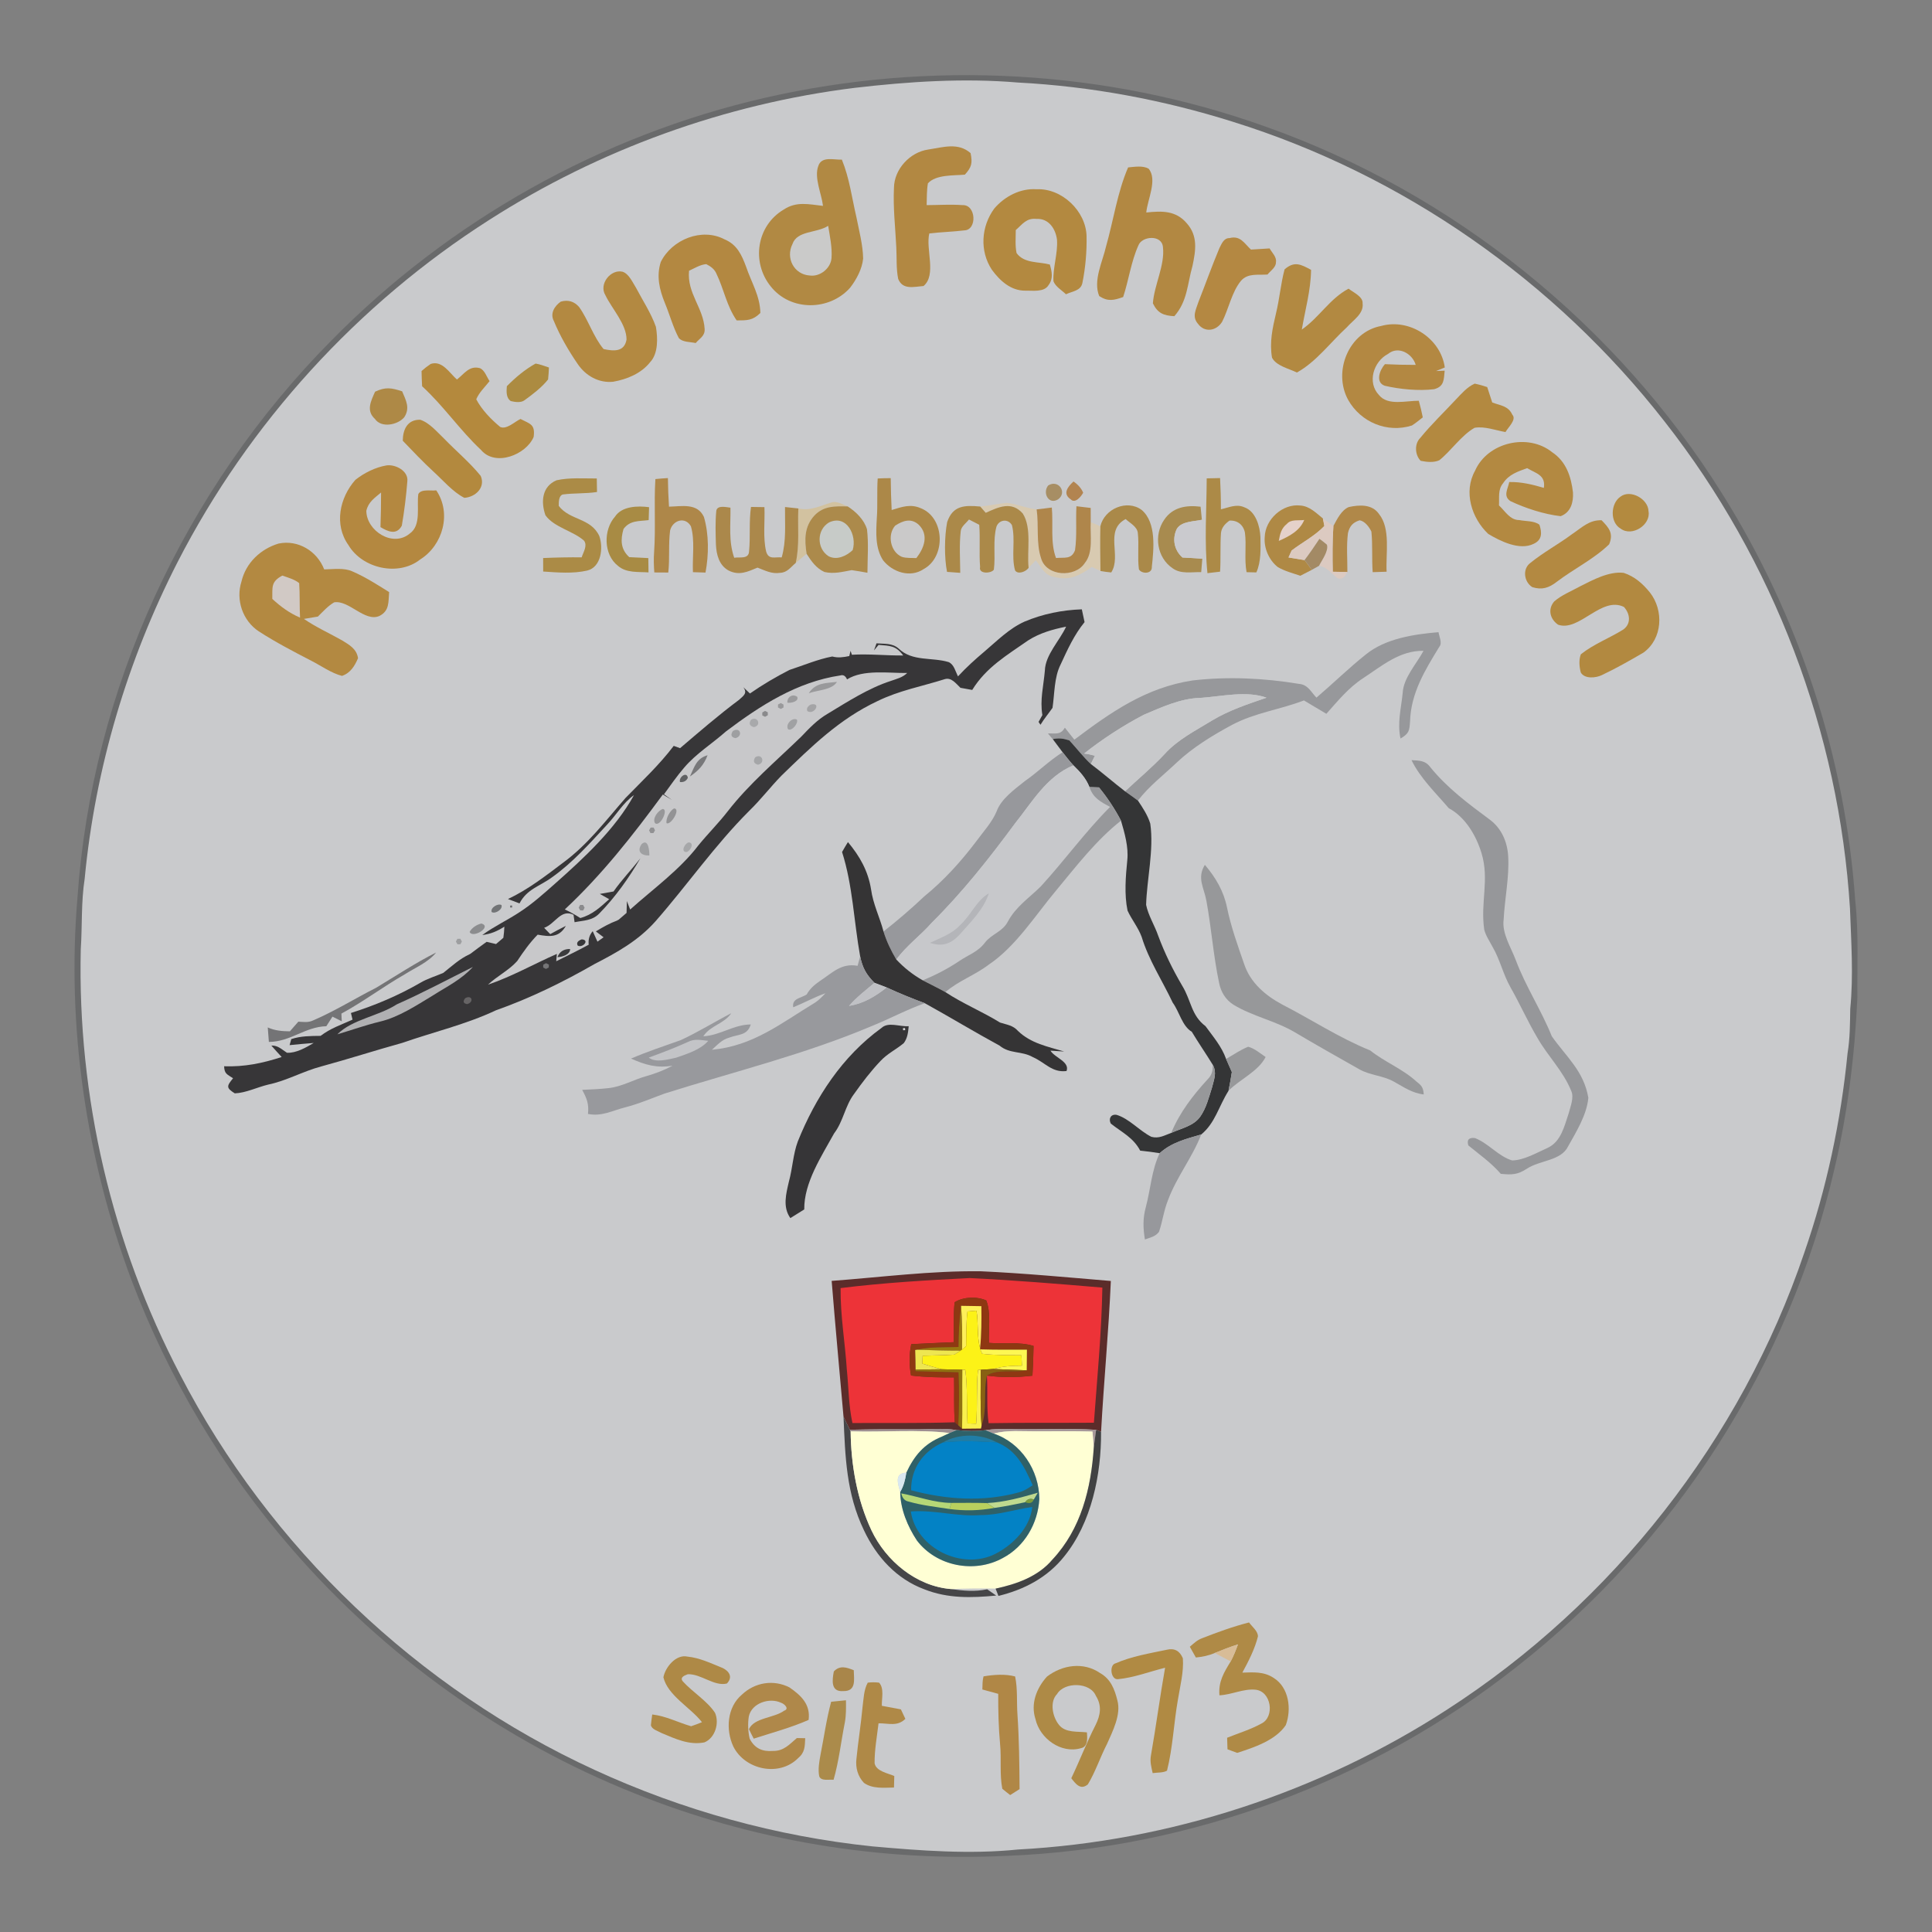 <?xml version="1.0" encoding="utf-8"?>
<!-- Generator: Adobe Illustrator 27.5.0, SVG Export Plug-In . SVG Version: 6.00 Build 0)  -->
<svg version="1.1" id="Ebene_1" xmlns="http://www.w3.org/2000/svg" xmlns:xlink="http://www.w3.org/1999/xlink" x="0px" y="0px"
	 width="1000px" height="1000px" viewBox="0 0 1000 1000" enable-background="new 0 0 1000 1000" xml:space="preserve">
<rect x="0" y="0" width="1000" height="1000" fill="#808080" stroke="none"/>
<g>
	<path fill="#696A6B" d="M654.81,65.45c97.38,34.39,181.97,102.61,236.64,190.18c39.68,63.25,63.67,136.19,68.83,210.71
		c1.83,16.48,0.94,33.36,1.1,50.02c-1.35,29.65-4.98,59.5-11.82,88.42c-23.3,101.62-82.63,193.91-164.68,258.08
		c-74.94,59.1-168.3,94.05-263.73,97.72c-65.63,3.17-131.65-7.77-192.64-32.32c-68.19-27.15-129.31-71-177.35-126.43
		c-35.76-41.18-64.04-88.71-83.28-139.73c-23.34-62.54-33.41-130.73-27.8-197.31c7.46-108.01,55.31-211.65,131.39-288.49
		C232.49,114.24,311.22,70,396.11,50.58C481.32,31.07,572.45,35.95,654.81,65.45z"/>
	<path fill="#C9CACC" d="M526.9,42.72c37.66,1.96,75.17,8.96,111.14,20.28c88.11,27.45,166.86,82.48,223.57,155.21
		c56.41,71.86,90.3,160.82,95.93,252c0.62,17.38,1.85,34.53,0.15,51.91c-0.15,7.75-0.13,15.4-1.4,23.05
		c-3.44,35.12-10.86,70.02-22.44,103.37c-32.68,96.51-99.11,181.02-184.68,236.24c-66.04,42.85-143.65,68.36-222.28,72.52
		c-24.86,2.56-50.43,0.6-75.29-1.61c-49.7-5.17-98.41-18.67-143.8-39.57c-91.4-41.95-168.26-115.2-214.52-204.5
		c-35.37-67.56-53.25-144.05-51.47-220.26c0.81-12.23,0.13-24.38,2.02-36.55c5.44-57.1,22.01-112.83,48.1-163.9
		C128.85,219,185.08,157.3,253.21,113.84c56.89-36.45,122.04-60.02,189.1-68.36C470.23,42.22,498.85,40.34,526.9,42.72z"/>
	<path fill="#B28842" d="M502.37,79.25c1.06,5.23,0.54,7.29-2.96,11.15c-5.73,0.52-14.98-0.12-19.13,4.5
		c-0.63,3.69-0.54,7.54-0.65,11.27c6.17-0.02,12.4-0.46,18.55,0c7.04-0.37,7.69,12.8,1.02,13.07c-6.04,0.73-12.15,0.88-18.19,1.58
		c-1.98,8.21,3.88,21.42-2.98,27.22c-5.02,0.37-10.77,2.15-13.13-3.67c-1.08-5.29-0.69-10.98-0.98-16.36
		c-0.5-10.32-1.71-20.4-1.21-30.8c0.12-9.67,8.31-18.49,17.78-19.82C488.13,76.25,495.87,73.58,502.37,79.25z"/>
	<path fill="#B18943" d="M435.74,82.61c3.96,9.67,5.15,19.61,7.52,29.72c1.38,7.04,3.36,14.3,3.5,21.49
		c-0.54,5.44-3.44,10.8-6.73,15.09c-10.75,12.11-30.84,12.27-41.08-0.63c-10.17-12.57-7.34-31.47,6.65-39.78
		c6.65-4.42,13.02-2.75,20.38-1.94c-0.73-6.27-4.69-14.57-2.44-20.63C425.26,80.67,431.6,82.84,435.74,82.61z"/>
	<path fill="#B28842" d="M594.5,87.29c4.75,5.63-0.58,16.01-1.19,22.7c8.07-0.85,15.3-1.1,20.97,5.59
		c5.86,6.54,4.63,14.11,2.96,22.01c-2.71,9.55-2.58,18.3-9.4,26.07c-5.56-0.31-8.59-1.5-11.11-6.65c0.65-9.36,6.31-19.82,5.21-29.07
		c-0.46-6.61-10.86-5.84-12.71-0.92c-3.79,8.42-5,17.96-7.88,26.72c-4.79,1.69-7.86,2.48-12.4-0.5c-3.29-8,1.75-17.78,3.54-25.7
		c3.85-13.52,5.84-27.99,11.42-40.89C587.27,86.36,591.42,85.59,594.5,87.29z"/>
	<path fill="#B38940" d="M536.52,97.96c13.03-0.65,25.55,11.27,25.88,24.22c0.17,7.98-0.56,16.42-2.15,24.24
		c-0.79,4.17-5.29,4.31-8.5,5.9c-2.1-2.06-5.42-3.92-6.48-6.75c-0.38-7.07,2.33-14.3,1.83-21.49c-0.71-5.63-4.27-11.11-10.61-10.77
		c-5.25-0.56-7.23,2.73-10.73,5.77c0,3.9-0.4,8.07,0.42,11.92c3.98,5.46,11.34,4.34,17.21,5.92c1.08,3.67,1.86,7.32-0.65,10.63
		c-2.25,3.85-8.27,2.79-12.03,2.9c-7.5,0.06-13.15-5.13-17.32-10.82c-6.42-9.73-5.56-22.4,1.23-31.68
		C519.94,101.7,528.13,97.36,536.52,97.96z"/>
	<path fill="#CACAC9" d="M428.66,116.89c0.88,5.38,2.15,11.3,1.73,16.76c-0.46,5.29-5.96,9.67-11.21,8.96
		c-8.17-0.5-12.63-9-9.02-16.26C412.61,119.22,422.53,120.81,428.66,116.89z"/>
	<path fill="#B38841" d="M375.1,123.93c6.34,2.63,8.82,8.04,11.07,14.11c2.85,8.42,7.17,14.94,7.4,23.95
		c-4.04,3.96-6.82,3.83-12.27,3.86c-5.19-7.48-6.59-16.11-10.46-24.15c-1.04-2.46-2.96-3.79-5.27-4.98
		c-3.11,0.23-6.09,2.13-8.92,3.42c-1.13,11.69,7.44,19.11,8.07,30.11c0.23,3.69-2.52,4.81-4.63,7.31c-2.71-0.63-6.88-0.35-8.77-2.63
		c-3.02-5.73-4.71-12.19-7.21-18.17c-2.81-6.9-4.42-13.8-2.11-21.13C347.73,123.97,363.3,117.64,375.1,123.93z"/>
	<path fill="#B48842" d="M636.37,123.24c5.67-1.48,7.59,2.67,11.13,5.94c3.21-0.17,6.44-0.38,9.65-0.6
		c1.23,2.23,3.77,4.48,3.27,7.13c0.12,2.63-2.83,4.46-4.36,6.38c-4.9,0.38-10.13-0.85-13.71,3.23c-4.77,5.71-6.44,14.75-9.77,21.21
		c-2.85,4.73-9,5.86-12.52,1.06c-3.21-3.73-1.04-7.21,0.21-11.19c3.67-9.31,7.02-18.76,10.9-27.99
		C632.32,126.2,633.41,123.18,636.37,123.24z"/>
	<path fill="#B28941" d="M678.61,139.67c-0.15,10.65-3.02,20.49-4.79,30.91c9.15-6.38,14.28-15.82,24.19-21.17
		c2.29,1.85,7.57,4.11,7.27,7.61c0.71,5.4-4.98,8.73-8.15,12.38c-8.42,7.71-15.84,17.88-25.86,23.42c-4-2-10.77-3.44-12.88-7.71
		c-1.36-7.94,0.25-15.21,2.06-22.9c1.86-7.56,2.44-15.26,4.44-22.78C670,134.96,673.4,136.87,678.61,139.67z"/>
	<path fill="#B38941" d="M322.25,140.65c3.29,1.08,5.17,5.5,6.92,8.25c3.5,6.65,7.81,13.15,10.32,20.24
		c0.98,5.67,1.29,13.84-3,18.34c-4.59,5.84-12,8.86-19.13,10.11c-7.38,0.77-14.15-3.04-18.26-9.06c-4.79-6.96-9.23-14.59-12.44-22.4
		c-2.06-3.88,0.37-7.75,3.58-10c3.75-1.1,6.98-0.15,9.52,2.79c4.77,6.67,7.36,15.44,12.65,21.74c5.19,1.15,10.75,1.61,11.88-4.9
		c0.04-7.92-7.56-15.94-10.92-22.92C309.77,147.04,316.14,139.16,322.25,140.65z"/>
	<path fill="#B38842" d="M747.82,190.2c-1.5,0.62-3.02,1.23-4.52,1.85l4.46-0.19c-0.46,4.69-0.19,8.17-5.46,9.59
		c-7.98,0.98-17.74,0.04-25.59-1.79c-5.02-1.85-2.52-8.23,0.12-11.17c5.33,0.27,10.61,0.38,15.94,0.38
		c-1.69-5.86-9.02-10.04-14.3-5.69c-7.54,3.9-10.98,14.82-4.67,21.34c4.59,5.67,14.11,2.83,20.57,2.92
		c0.81,2.85,1.48,5.69,2.06,8.59c-1.83,1.44-3.67,2.96-5.63,4.21c-12.77,4.06-26.51-1.69-33.01-13.28
		c-8-14.59,0.29-35.12,17.09-38.24C729.54,164.63,745.74,175.13,747.82,190.2z"/>
	<path fill="#AC8B41" d="M277.23,188.18c2.33,0.38,4.65,1.29,6.9,2.04c-0.08,2.08-0.23,4.13-0.44,6.19
		c-3.33,4.17-7.86,7.61-12.17,10.73c-1.86,1.46-4.98,0.96-7.13,0.46c-2.5-1.67-2.27-5.06-2.04-7.71
		C266.67,195.49,271.8,191.16,277.23,188.18z"/>
	<path fill="#B4893D" d="M222.93,188.37c5.96-1.98,9.71,4.67,13.57,8.07c3.86-2.98,6.38-7.38,11.9-5.88c2.5,1.04,3.54,4.59,5,6.71
		c-2.33,2.96-5.42,5.88-6.9,9.4c2.88,5.48,7.67,10.38,12.4,14.32c3.29,1.52,7.67-2.86,10.52-4.13c4.94,2.61,7.69,2.65,6.79,9.31
		c-3.88,9.19-19.8,15.57-27.22,6.73c-10.96-10.25-19.38-22.8-30.51-32.97c-0.13-2.63-0.25-5.25-0.29-7.88
		C219.7,190.7,221.28,189.47,222.93,188.37z"/>
	<path fill="#B38940" d="M763.32,198.56c2.17,0.46,4.34,1.06,6.46,1.79c0.85,2.65,1.71,5.33,2.6,7.98c4.27,1.6,8.31,1.71,10.42,6.36
		c2.35,2.48-2.36,6.69-3.56,8.94c-5.09-0.88-10.9-3.13-16.03-2.19c-6.9,3.96-12.15,11.94-18.21,16.78
		c-2.86,1.33-6.65,0.92-9.67,0.29c-3-3.02-3.31-8.81-0.19-11.86c5.69-6.98,12.38-13.36,18.51-19.96
		C756.59,203.64,759.36,200.33,763.32,198.56z"/>
	<path fill="#AE8946" d="M208.15,202.54c1.94,4.65,4.25,8.61,1.08,13.44c-3.31,3.96-11.84,5.73-15.17,0.85
		c-4.71-4.29-2.04-9.29,0.08-14.09C199.65,200.16,202.57,200.75,208.15,202.54z"/>
	<path fill="#B3893E" d="M217.47,217.25c4.83,1.54,8.79,6.38,12.4,9.79c6.23,6.44,13.3,12.32,18.94,19.28
		c2.6,6-2.71,10.98-8.48,11.36c-6.02-3.1-11-9.06-16-13.61c-5.52-5.08-10.67-10.54-15.86-15.94
		C208.52,222.27,210.9,217.15,217.47,217.25z"/>
	<path fill="#B38941" d="M803.42,234.09c7.19,4.77,9.79,12.57,10.75,20.78c0.29,5.13-1.13,10.36-6.38,12.3
		c-8.54-0.96-18.23-4.11-25.99-7.79c-3.96-2.65-1.31-6.27-0.62-9.88c6.25-0.13,11.96,1.27,17.92,3.02c1-6.69-4.02-7.44-8.67-10.21
		c-4.92,1.81-9.4,3.21-12.44,7.81c-2.79,3.36-1.86,7.34-2.13,11.48c3.23,2.96,5.67,7.61,10.54,7.59c3.23,0.67,7.71,0.29,10.4,2.4
		c1.38,4.11,1.46,7.9-3,9.9c-7.23,3.58-17.17-1.35-23.51-5.15c-8.57-8.11-12.92-21.74-6.81-32.68
		C769.93,228.92,790.94,224,803.42,234.09z"/>
	<path fill="#B48840" d="M200.02,240.9c4.59-0.69,11.42,2.81,10.82,8.17c-0.58,7.52-1.58,15.57-2.86,23.01
		c-2.73,5.09-7.15,3.08-11.05,0.75c0.19-5.98,0.33-11.94,0.31-17.92c-3.33,2.85-6.61,4.9-7.63,9.5
		c0.08,10.38,13.69,19.07,22.42,11.8c6.21-4.29,3.54-14.13,4.5-20.53c1.63-2.77,6.5-1.46,9.27-1.88
		c8.06,11.84,3.46,28.41-8.31,35.78c-11.21,8.9-29.93,4.75-37.14-7.44c-7.54-10.59-4.58-24.51,3.58-33.76
		C188.48,244.78,194.25,241.89,200.02,240.9z"/>
	<path fill="#AB8B46" d="M308.89,247.66c0.04,2.33,0.08,4.67,0.12,7c-5.9,0.92-11.9,0.5-17.78,1.29c-2.11,0.77-2.02,4.08-2.02,5.92
		c5.84,7.61,16.61,6.09,20.99,15.59c2.1,5.88,1.13,16.05-6.27,17.86c-7.29,1.69-15.38,1-22.78,0.5c0-2.33,0-4.65-0.02-6.98
		c6.65-0.29,13.3-0.42,19.94-0.37c0.83-2.67,3.11-5.98,1.25-8.59c-5.48-5-15.59-6.92-20.01-13.19c-2.4-6.88-1.86-14.86,5.73-18.09
		C294.72,247.1,302.05,247.7,308.89,247.66z"/>
	<path fill="#AE8749" d="M339.23,247.97c2.15-0.23,4.33-0.4,6.48-0.52c0.06,4.94,0.23,9.86,0.56,14.8
		c6.58-0.13,14.61-2.06,18.07,5.29c2.65,9,2.56,19.63,0.83,28.82c-2.17-0.08-4.33-0.13-6.5-0.21c-0.37-7.69,1.12-16.38-1.06-23.76
		c-2.96-5.19-9.38-3.15-10.75,2.11c-0.96,7.21-0.13,14.57-0.96,21.84c-2.4-0.02-4.83-0.04-7.23-0.04c-0.27-3.56-0.38-7.11-0.1-10.67
		C339.44,273.12,338.44,260.49,339.23,247.97z"/>
	<path fill="#AC8848" d="M454.29,247.66c2.25-0.12,4.5-0.17,6.75-0.17c0.04,5.5,0.21,11,0.48,16.5c5.27-1.6,9.73-3.33,15.17-0.9
		c12.44,5,12.96,25.28,1.35,31.49c-6.9,4.65-16.05,1.58-20.92-4.52c-4.19-6.38-3.69-14.44-3.29-21.72
		C454.35,261.45,453.83,254.54,454.29,247.66z"/>
	<path fill="#AC8A47" d="M624.59,247.6c2.31-0.04,4.61-0.1,6.92-0.15c0.29,5.4,0.44,10.77,0.42,16.17
		c4.17-0.94,8.02-2.92,12.15-1.04c5.84,2.02,8.07,9.82,8.31,15.34c0.1,5.92,0.4,12.88-2.11,18.36l-5.06-0.12
		c-1.27-6.81,0.04-13.71-0.85-20.47c-0.81-4.02-3.85-6.46-7.98-6.23c-2.25,1.6-4.13,3.58-4.42,6.46
		c-0.46,6.63-0.06,13.32-0.46,19.98c-2.17,0.27-4.36,0.52-6.54,0.77C623.32,280.52,624.53,263.85,624.59,247.6z"/>
	<path fill="#A78E64" d="M542.53,251.28c5.36-3.35,10.04,3.67,5.15,7.17C542.84,261.5,539.44,255.16,542.53,251.28z"/>
	<path fill="#B28450" d="M555.65,249.22c2.38,1.63,4.06,3.56,5,5.79c-0.98,1.94-4.19,5.86-6.42,3.46
		C549.8,255.54,552.7,251.89,555.65,249.22z"/>
	<path fill="#B38A3F" d="M838.74,257.08c5.13-3.96,14.4,1.15,14.53,7.54c1.31,7.07-8.57,13.4-14.42,9
		C833.2,270.41,833.59,260.56,838.74,257.08z"/>
	<path fill="#D2C2A0" d="M438.76,262.12c-6.52-0.13-12.34-0.38-17.21,4.67c-5.31,5.77-5.21,12.55-4.06,19.88
		c-1.88,1.54-3.79,3.1-5.61,4.71c2.08-9.27,0.92-18.21,1.35-28.2c6.33,1.4,11.11-1.33,17-3.04
		C432.91,259.02,436.24,261.16,438.76,262.12z"/>
	<path fill="#D8CAB1" d="M521.18,260.27c5.23,0.6,10.13,2.83,15.4,3.38c1.19,8.25-0.37,17.46,2.31,25.34
		c2.77,9.48,17.67,10.05,22.61,2.44c4.56-5.5,2.69-14.4,3.08-21.15c1.67,0.69,3.33,1.4,5,2.1c-0.19,7.71-0.04,15.44,0.04,23.15
		c-1.5-0.67-3-1.37-4.48-2.08c-6.08,4.27-11.15,7.13-18.92,5.29c-5.42-0.6-7.02-4.94-10.11-8.73c-1.23,1.31-2.46,2.61-3.69,3.9
		c-0.96-8.69,1.79-20.57-3.02-28.13c-5.79-6.59-12.53-3.35-19.17-0.37c-0.94-1.08-1.9-2.17-2.85-3.25
		C512,261.79,516.54,260.7,521.18,260.27z"/>
	<path fill="#AA8949" d="M590.96,263.97c7.69,6.58,6.21,20.36,5.23,29.36c0.29,4-5.46,3.77-6.69,1.33
		c-0.81-6.17,0.13-12.55-0.56-18.76c-0.27-3.27-4.11-5.19-6.31-7.23c-11.19,5.92-1.92,19.03-7.46,27.63
		c-1.86-0.17-3.73-0.42-5.58-0.75c-0.08-7.71-0.23-15.44-0.04-23.15C571.66,263.25,583.43,258.33,590.96,263.97z"/>
	<path fill="#A88B44" d="M335.96,262.52c-0.08,2.23-0.13,4.46-0.21,6.69c-5.02,0.63-9.69,0.04-13.02,4.59
		c-1.61,5.63-1.54,10.46,2.98,14.59c3.29,0.13,6.58,0.31,9.86,0.48c0.04,2.46,0.08,4.94,0.1,7.4c-5.34-0.37-11.48,0.4-15.82-3.4
		c-7.52-5.84-7.61-18.61-1.52-25.47C321.89,261.93,330.17,261.75,335.96,262.52z"/>
	<path fill="#AB884B" d="M378.08,262.77c0.15,8.94-1.06,17.25,1.94,25.92c2.79-0.5,7.48,0.9,7.69-3.27c0.75-7.65-0.1-15.36,1-23.03
		c2.31,0.04,4.63,0.06,6.96,0.1c0.31,7.5-0.83,15.65,0.88,22.95c1.29,4.48,4.54,2.71,8.06,3.08c2.46-8.71,1.6-17.21,1.71-26.09
		c2.31,0.25,4.59,0.5,6.9,0.75c-0.42,10,0.73,18.94-1.35,28.2c-2.63,2.19-4.36,4.96-8.02,5.11c-4.44,0.71-7.77-1.19-11.77-2.69
		c-5.11,2.15-9.52,4.29-15,1.48c-4.9-2.71-6.27-8.21-6.52-13.44c-0.17-5.77-0.37-11.63,0.19-17.4
		C371.2,261.29,375.93,262.54,378.08,262.77z"/>
	<path fill="#AC8A4B" d="M438.76,262.12c4.23,2.69,8.61,6.96,10,11.88c0.88,7.4,0.25,15.01,0.23,22.46
		c-2.71-0.5-5.42-0.96-8.15-1.36c-4.86,0.88-9.17,2.08-14.11,0.96c-4.33-2-6.73-5.52-9.23-9.38c-1.15-7.32-1.25-14.11,4.06-19.88
		C426.41,261.74,432.24,261.99,438.76,262.12z"/>
	<path fill="#AB8949" d="M507.37,262.18c0.94,1.08,1.9,2.17,2.85,3.25c6.63-2.98,13.38-6.23,19.17,0.37
		c4.81,7.56,2.06,19.44,3.02,28.13c-1.31,1.9-5.5,3.65-7.02,1.31c-2.08-7.42,0.35-15.94-1.63-23.47c-2.11-3.52-6.69-2.71-7.98,0.77
		c-1.96,7.02-0.42,15.07-1.36,22.3c-1.25,2.04-8.04,2.42-7.13-1.36c-0.56-7.27,0.13-14.57-0.44-21.86c-1.77-0.9-3.54-1.81-5.31-2.73
		c-1.36,1.77-4.11,3.69-4.27,6.04c-0.81,7.09-0.31,14.42-0.25,21.57c-2.29-0.15-4.56-0.33-6.84-0.5
		c-1.46-7.34-1.35-18.32,0.06-25.74C493.18,261.56,499.3,261.45,507.37,262.18z"/>
	<path fill="#AF864B" d="M544.42,262.7c0.79,8.57-0.85,18.15,2.17,26.13c4.29-0.46,7.96,0.94,9.84-4.04
		c1.08-7.46,0.31-15.23,0.73-22.76c2.46,0.29,4.92,0.58,7.38,0.88c0,2.46,0.02,4.92,0.02,7.38c-0.38,6.75,1.48,15.65-3.08,21.15
		c-4.94,7.61-19.84,7.04-22.61-2.44c-2.67-7.88-1.12-17.09-2.31-25.34C539.19,263.39,541.8,263.02,544.42,262.7z"/>
	<path fill="#A88B4F" d="M621.42,262.27c0.21,2.25,0.44,4.5,0.67,6.77c-4.02,0.92-10.65,0.71-13,4.77
		c-2.46,5.13-1.35,10.96,2.96,14.76c3.42,0.15,6.84,0.38,10.27,0.6c-0.19,2.33-0.38,4.65-0.58,6.96c-5-0.12-10.55,1.15-14.86-2.04
		c-8.04-5.46-9.79-17.05-4.34-24.99C606.9,262.5,613.99,261.35,621.42,262.27z"/>
	<path fill="#AF8945" d="M673.07,261.66c4.75,0.31,8.19,3.88,11.67,6.71l0.75,3.9c-5,5.21-11.29,8.38-16.94,12.69
		c-0.56,1.19-1.1,2.38-1.61,3.6c2.77,0.42,5.54,0.88,8.29,1.35c1.33,1.63,2.54,3.33,3.73,5.06c-1.96,1.04-3.94,2.04-5.9,3.04
		c-3.9-1.31-8.13-2.4-11.69-4.5c-4.56-3.58-7.25-9.79-6.75-15.57C654.89,268.77,663.92,260.58,673.07,261.66z"/>
	<path fill="#B08849" d="M698.12,262.45c5.48-1.19,12.11-1.6,15.67,3.63c6.11,7.54,3.4,20.67,3.92,29.84
		c-2.4,0.08-4.81,0.15-7.21,0.23c-0.52-6.98,0.04-14.07-0.67-21.01c-1.15-2.38-3.33-5.36-6.08-5.84c-3.56,1.13-5.23,3.08-6.06,6.67
		c-0.83,6.59-0.25,13.46-0.29,20.11c-2.52-0.06-5.04-0.1-7.57-0.13c-0.17-7.92-0.19-15.8,0.33-23.7
		C692.05,268.77,694.3,264.04,698.12,262.45z"/>
	<path fill="#E5D1CA" d="M675.07,269.14c-2.38,5.71-7.81,8.46-13.17,10.84c0.65-3.61,1.23-6.5,4.27-8.9
		C668.31,268.66,672.11,269.54,675.07,269.14z"/>
	<path fill="#DCCAC1" d="M684.74,268.37c1.77,1.35,3.6,2.6,5.42,3.86c-0.52,7.9-0.5,15.78-0.33,23.7c2.54,0.04,5.06,0.08,7.57,0.13
		c-1.25,2-2.06,4.04-4.94,3.29c-3.36-2.5-5.33-5.75-9.75-6.5c1.48-3.04,5.04-7.56,4.09-10.92c-1.25-1.06-2.54-2.08-3.88-3.04
		c-2.48,3.73-4.98,7.44-7.71,11c-2.75-0.46-5.52-0.92-8.29-1.35c0.52-1.21,1.06-2.4,1.61-3.6c5.65-4.31,11.94-7.48,16.94-12.69
		L684.74,268.37z"/>
	<path fill="#C7CBC8" d="M429.07,270.43c9.17-4.38,14.63,6.75,12.27,14.32c-3.23,3.02-8.19,5.4-12.48,3.15
		C422.63,283.88,422.65,274.27,429.07,270.43z"/>
	<path fill="#CAC9C9" d="M475.59,271.66c5.29,5.27,2.73,12.05-1.29,17.21c-2.46-0.15-5.21,0.13-7.57-0.67
		c-5.86-2.56-7.59-11.4-3.38-16.13C467.36,269.46,471.63,267.98,475.59,271.66z"/>
	<path fill="#CACACE" d="M622.09,269.04c0.75,6.77,0.85,13.34,0.23,20.13c-3.42-0.21-6.84-0.44-10.27-0.6
		c-4.31-3.81-5.42-9.63-2.96-14.76C611.44,269.75,618.07,269.96,622.09,269.04z"/>
	<path fill="#B38941" d="M828.99,269.29c3.75,3.86,6.31,6.75,3.9,12.44c-7.9,7.67-18.38,12.75-27.15,19.44
		c-4,3.11-7.61,4.31-12.63,2.73c-4.23-2.63-5.29-9.38-0.98-12.55c6.77-5.5,14.59-9.69,21.59-14.9
		C818.69,273.14,822.59,269.02,828.99,269.29z"/>
	<path fill="#A38A65" d="M682.94,278.9c1.35,0.96,2.63,1.98,3.88,3.04c0.94,3.36-2.61,7.88-4.09,10.92c-1.25,0.71-2.5,1.4-3.77,2.1
		c-1.19-1.73-2.4-3.42-3.73-5.06C677.96,286.34,680.46,282.63,682.94,278.9z"/>
	<path fill="#B38941" d="M144.21,281.34c10.09-2.08,19.92,3.88,23.59,13.38c4.67-0.06,10.3-0.96,14.61,1.04
		c6.63,2.86,12.9,6.88,19.01,10.71c-0.44,5.11,0.25,9.69-5.06,12.36c-7.56,3.29-15.65-8.29-23.38-7.07
		c-3.17,1.81-5.84,4.83-8.44,7.38c-2.42,0.4-4.84,0.81-7.25,1.21c6.33,4.31,13.23,7.42,19.88,11.17c3.75,2.31,7.46,4.4,8.15,9.17
		c-1.75,4.04-3.9,7.65-8.31,9.15c-5.52-1.42-10.71-5.19-15.8-7.79c-9.25-4.79-18.57-9.63-27.3-15.28
		c-8.32-5.52-11.98-16.28-8.92-25.78C127.25,291.34,134.88,284.13,144.21,281.34z"/>
	<path fill="#B28940" d="M840.39,296.51c5.63,1.81,9.94,5.63,13.59,10.15c7.29,9.27,6.61,23.99-3.35,31.14
		c-6.98,4.08-14.19,8.17-21.51,11.63c-3.08,1.5-8.88,2.11-10.9-1.33c-0.79-2.96-1.1-6.54,0.02-9.44c6.67-5.31,14.96-8.42,21.94-12.8
		c4.23-3,3.56-8.23,0.35-11.71c-11.65-5.75-23.13,13.03-34.07,9.19c-4.19-2.88-5.46-8-2.02-12.02c3.81-3.35,8.94-5.34,13.36-7.81
		C824.41,300.19,832.8,295.61,840.39,296.51z"/>
	<path fill="#D1C9C5" d="M146.13,297.92c2.88,1.02,6.33,1.94,8.73,3.9c0.4,5.94,0.13,11.92,0.44,17.88
		c-5.54-2.42-9.94-5.63-14.36-9.71C141.07,303.9,140.11,301.15,146.13,297.92z"/>
	<path fill="#373638" d="M559.95,315.39c0.48,2.21,0.94,4.4,1.42,6.61c-5.44,6.65-8.84,14.27-12.42,21.99
		c-3.35,6.58-3.08,15.11-4.17,22.4c-2.06,2.94-4.36,5.67-6.23,8.75c-0.33-0.5-0.67-1-1-1.48c0.67-1.17,1.33-2.35,1.98-3.52
		c-1.33-8,0.62-15.11,1.29-23.03c0.25-8.19,7.59-15.38,11-22.76c-6.96,1.4-13.59,3.27-19.63,7.11c-11,7.69-21.71,13.88-28.97,25.65
		c-2.04-0.35-4.08-0.71-6.09-1.1c-2.23-2.06-4.63-5.56-8.13-4.48c-11.92,3.77-23.53,5.84-34.86,11.38
		c-19.8,9.31-34.24,23.63-49.7,38.6c-5.73,5.88-10.67,12.4-16.57,18.11c-17.86,17.82-32.05,38.39-48.58,57.23
		c-8.92,10.04-19.84,16.09-31.59,22.15c-16.36,9.38-33.24,17.65-51.04,23.95c-15.53,7.32-32.2,11.17-48.49,16.86
		c-14,3.88-27.78,8.34-41.81,12.15c-9.48,2.5-17.94,7.42-27.53,9.42c-5.71,1.37-11.54,4.31-17.3,4.54c-4.54-2.83-4.25-3.75-0.9-7.81
		c-3.08-2.08-4.48-2.23-4.63-6.21c10.63,0.35,19.76-1.54,29.8-4.79c-1.81-1.96-3.61-3.92-5.36-5.94c3.52-0.1,5.33,2,8.07,3.73
		c4.71,0.29,9.9-2.71,13.86-5.06c-4.15,0.27-8.31,0.73-12.48,1.12l0.88-3.13c5.04-1.65,9.94-1.6,15.17-1.67
		c5.04-3.88,10.82-5.81,16.53-8.4c-0.29-1.15-0.56-2.29-0.83-3.44c12.46-3.94,24.49-9.02,35.82-15.57c3.81-2.29,8-3.42,12.02-5.21
		c4.42-3.5,8.34-7.21,13.55-9.61c0.17-0.08,0.35-0.17,0.5-0.29c2.75-2.08,5.54-4.15,8.34-6.15c1.63,0.38,3.25,0.77,4.88,1.15
		c1.27-1.1,2.52-2.17,3.79-3.25c0.27-1.92,0.44-3.83,0.52-5.75c-3.73,2.36-6.94,3.77-11.44,4.33c6.19-4.54,13.11-7.71,19.48-11.96
		c6.46-4.19,12.38-9.5,18.13-14.59c15-13.3,31.18-28.2,40.93-45.89c-5.75,4.08-8.94,10.05-13.94,15.32
		c-8.82,9.54-17.78,19.63-28.4,27.17c-6.31,4.69-13.07,6.09-16.92,13.57c-1.98-0.75-3.98-1.5-5.98-2.25
		c10.3-4.84,19.61-12.05,28.65-18.9c12.69-9.32,21.9-21.65,32.18-33.39c8.61-8.84,17.46-17.09,24.97-26.99
		c1.1,0.4,2.19,0.81,3.29,1.19c10-8.54,19.99-17.17,30.53-25.03c2.21-2.06,4.56-3.38,2.17-6.56c1.13,1.12,2.31,2.21,3.46,3.29
		c6.48-4.52,13.48-8.63,20.49-12.21c7.32-2.38,14.53-5.48,22.11-6.94c3.1,0.81,5.71,0.4,8.82-0.23c0.21-0.9,0.44-1.81,0.65-2.71
		l0.69,2.04c8.86-0.54,17.67,0.46,26.57,0.37c-3.77-5.13-6.79-5-12.75-5.48c-0.79,0.96-1.58,1.9-2.38,2.86
		c0.44-1.23,0.87-2.46,1.31-3.67c4.19,0.38,8.06-0.25,11.46,2.71c7.04,6.84,17.23,4.38,25.86,7c2.79,1.19,3.54,4.88,4.86,7.4
		c4.23-4.59,8.82-8.75,13.59-12.77c6.63-5.61,12.84-12,20.88-15.59C539.75,317.76,549.76,315.74,559.95,315.39z"/>
	<path fill="#97989B" d="M744.57,327.2c0.31,2.19,2.08,5.61,0.46,7.52c-7.46,12.15-14.78,24.05-15.19,38.74
		c-0.35,4.9-0.52,6.17-4.94,8.81c-1.73-8.19,0.29-15.3,1.12-23.53c0.42-7.96,7.06-14.92,10.79-21.88
		c-12.27-0.21-21.42,7.71-31.14,14.09c-7.67,4.98-13.15,11.79-19.15,18.51c-3.88-2.29-7.75-4.61-11.61-6.92
		c-12.65,4.86-25.15,6.29-37.26,12.67c-10.07,5.46-20.24,11.61-28.61,19.51c-6.86,6.52-14.23,12.09-20.05,19.65
		c-2.17-1.65-4.46-3.19-6.67-4.79c6.84-6.42,14.02-12.36,20.44-19.23c6.77-7.54,16-12.15,24.78-17.53
		c8.81-5.27,18.36-8.38,28.01-11.69c-10.32-3.79-23.67-0.58-34.43,0.12c-9.94,0.21-20.03,4.88-29.11,8.73
		c-10.69,5.59-21.42,12.57-30.88,20.05c1.92,0.23,3.79,0.62,5.59,1.13c-0.71,1.42-1.42,2.86-2.11,4.29
		c-4-3.73-7.38-8.21-11.11-12.23c-3.06-1-5.42-1.33-8.61-0.65c-0.83-0.98-1.65-1.96-2.5-2.92c3.81-0.21,6.46,1,8.77-3
		c1.63,2.08,3.27,4.15,4.92,6.21c18.99-14.3,37.05-26.97,61.17-30.66c18.24-2.11,36.99-1.23,55.08,1.77
		c4.65,0.38,6.15,4.08,9.06,7.13c8.57-7.31,16.67-15.26,25.47-22.28C717.16,330.43,731.77,328.33,744.57,327.2z"/>
	<path fill="#C8C8CA" d="M469.56,348.33c-2.38,2.36-5.38,3.02-8.44,4.11c-11.57,3.73-22.49,10.82-32.88,17.09
		c-5.25,3.08-9.29,7.32-13.44,11.69c-13,12.61-26.97,24.36-38.14,38.72c-4.75,6.13-10.25,11.59-15.15,17.59
		c-9.63,12.65-23.53,22.65-35.34,33.24c-0.56-1.46-1.13-2.92-1.69-4.38c-0.08,2.04-0.13,4.08-0.17,6.13
		c-1.36,1.17-2.73,2.35-4.09,3.52l-0.73,0.4c-3.92,1.44-7.5,3.46-11.07,5.65c1.33,1.02,2.67,2.02,4,3.04
		c-1.06,0.75-2.11,1.52-3.17,2.27c-0.81-1.81-1.61-3.61-2.46-5.42c-1.67,1.92-2.38,4.25-2.08,7c-5.54,3-11.17,5.75-16.8,8.56
		c0.12-1.27,0.21-2.54,0.33-3.81c-11.84,5.21-23.44,11.79-35.66,15.92c4.69-4.4,10.8-7.4,15.09-12.17
		c3.25-4.88,6.5-9.52,10.63-13.71c6.11,1.08,11.05,1.71,14.59-4.54c-2.73,1.36-5.44,2.79-8.09,4.27c-1.06-1.1-2.11-2.17-3.15-3.27
		c5.69-1.92,8.63-9.98,15.21-6.73l0.54,3.83c4.77-0.96,9.15-0.75,12.77-4.48c8.32-8.48,15.36-18.44,21.34-28.68
		c-4.5,5.88-9.69,11.15-13.94,17.25c-2.36,0.42-4.73,0.85-7.09,1.27c1.61,0.9,3.23,1.83,4.83,2.73c-4.59,4.13-8.79,8.11-14.94,9.75
		c-2.6-1.67-5.23-3.13-8.02-4.46c19.23-17.94,35.22-38.35,50.74-59.48c1.58,0.96,3.17,1.9,4.77,2.86c-1.38-1-2.79-1.98-4.19-2.96
		c3.4-4.67,6.73-9.48,10.48-13.84c6.19-7.27,14.27-12.21,21.61-18.71c17.82-13.44,36.76-25.65,59.27-28.99
		c1.46-0.44,2.6,0.23,3.4,2.06C446.87,346.35,459.94,348.48,469.56,348.33z"/>
	<path fill="#99999B" d="M433.2,352.94c-2.48,4.25-10.27,4.25-14.57,5.88C422.03,353.34,427.47,353.59,433.2,352.94z"/>
	<path fill="#C8C9CB" d="M655.54,361.13c-9.65,3.31-19.21,6.42-28.01,11.69c-8.79,5.38-18.01,10-24.78,17.53
		c-6.42,6.86-13.59,12.8-20.44,19.23c-5.98-4.61-11.67-9.57-17.71-14.13c0.69-1.42,1.4-2.86,2.11-4.29
		c-1.81-0.52-3.67-0.9-5.59-1.13c9.46-7.48,20.19-14.46,30.88-20.05c9.07-3.85,19.17-8.52,29.11-8.73
		C631.87,360.55,645.22,357.34,655.54,361.13z"/>
	<path fill="#9B9B9D" d="M412.65,360.67c1.02,2.48-3.42,3.35-5.11,3.04C407.32,360.8,410.23,358.88,412.65,360.67z"/>
	<path fill="#99999B" d="M402.69,364.65l1.42-0.75l1.42,0.75l0.02,1.54l-1.42,0.77l-1.44-0.77V364.65z"/>
	<path fill="#A4A4A6" d="M419.59,364.67c5.77-1.42,1.94,5.63-1.67,3.44C417.32,366.84,417.88,365.69,419.59,364.67z"/>
	<path fill="#8A8A8C" d="M394.56,368.78l1.42-0.81l1.42,0.69l0.02,1.54l-1.42,0.81l-1.44-0.69V368.78z"/>
	<path fill="#A8A9AB" d="M388.69,372.57c3.52-2.25,5.63,3,1.52,3.79C388,375.78,387.48,374.51,388.69,372.57z"/>
	<path fill="#A0A1A3" d="M412.46,372.47c0.94,1.79-2.6,6.19-4.54,5C406.36,375.07,409.94,371.15,412.46,372.47z"/>
	<path fill="#9E9FA1" d="M379.31,378.39c3.83-2.44,5.46,2.71,1.33,3.67C378.47,381.62,378.02,380.39,379.31,378.39z"/>
	<path fill="#343536" d="M553.49,383.22c3.73,4.02,7.11,8.5,11.11,12.23c6.04,4.56,11.73,9.52,17.71,14.13
		c2.21,1.6,4.5,3.13,6.67,4.79c2.48,3.67,5.11,7.67,6.4,11.94c1.96,13.52-1.81,29.09-2.15,42.05c1.11,5.48,4.38,10.55,6.21,15.86
		c3.4,9.17,7.54,17.57,12.48,26.01c4.69,7.65,4.61,15.34,12.04,20.9c4.02,5.54,8.32,10.44,10.67,17c0.96,2.27,1.96,4.52,2.98,6.77
		c-0.52,3.23-1.06,6.48-1.73,9.69c-5.25,8.36-6.84,16.57-14.11,22.61c-7.77,2.29-15.34,4.08-21.51,9.69
		c-3.35-0.56-6.73-0.96-10.11-1.33c-3.52-6.75-9.52-9.5-15.21-14c-1.31-2.54,0.08-5.02,3-4.52c6.58,1.98,11.84,8.29,18.01,11.38
		c3.94,1.04,6.73-0.75,10.29-2.04c5.25-2.38,11.54-3.54,15-8.4c3.08-4.34,4.5-10.05,6.09-15.07c1-4.11,2.63-7.61,0.46-11.67
		c-3.54-5.79-7.42-11.36-10.92-17.19c-5.04-3-6.42-10.38-9.86-15.05c-5.4-11.44-12.42-22.01-16.09-34.07
		c-1.83-4.94-5.15-8.9-7.31-13.61c-1.75-8.38-0.96-17.67-0.13-26.07c0.71-6.79-1.35-13.98-3.25-20.46
		c-3.15-6.02-7.07-11.98-11.4-17.23c-1.63-0.08-3.29-0.13-4.92-0.15c-1.79-4.56-4.88-7.92-8.32-11.27
		c-1.96-2.13-3.77-4.48-5.58-6.77c-1.71-2.27-3.38-4.56-5.11-6.81C548.07,381.89,550.44,382.22,553.49,383.22z"/>
	<path fill="#97989C" d="M549.99,389.37c1.81,2.29,3.61,4.63,5.58,6.77c-13.94,5.84-21.26,18.92-30.26,30.16
		c-13.28,17.99-27.07,35.45-42.97,51.24c-5.84,6.67-13.21,11.94-18.4,19.11c-2.75-4.58-5.06-9.4-6.63-14.52
		c7.36-5.79,14.25-11.69,21.05-18.13c10.25-8.34,19.05-18.07,27.01-28.61c3.6-4.92,8.13-9.8,10.46-15.38
		c2.35-6.56,9.38-11.48,14.63-15.71C537.23,399.6,543.01,393.75,549.99,389.37z"/>
	<path fill="#78787A" d="M366.24,390.91c-1.96,5.15-4.67,7.94-9.15,11.02C359.39,397.06,360.43,392.54,366.24,390.91z"/>
	<path fill="#A5A6A8" d="M390.87,391.99c3.54-2.38,5.48,2.96,1.48,3.83C390.17,395.25,389.67,393.99,390.87,391.99z"/>
	<path fill="#96979A" d="M730.6,393.45c3.98,0.27,7.13,0.08,9.69,3.6c8.77,10.82,19.67,18.92,30.76,27.15
		c6.15,4.52,9.17,11.57,9.59,19.07c0.6,10.82-1.81,21.9-2.36,32.72c-0.96,7.13,3.86,14.46,6.33,21.07
		c5.13,13.67,13.15,25.76,18.59,39.3c7.46,10.65,16.55,17.92,18.92,31.84c-0.77,8.81-6.23,17.55-10.48,25.17
		c-3.63,7.52-14.59,7.07-21.4,11.59c-4.9,3.15-7.67,3.15-13.44,2.61c-4.96-5.73-11-9.96-16.8-14.71c-0.87-2.9,0.27-4.17,3.42-3.81
		c6.94,2.65,12.25,9.55,19.28,11.59c6.17-0.13,12.67-3.98,18.26-6.46c7.09-3.27,8.71-11.25,11-17.98c0.88-3.46,2.88-8.17,1.29-11.59
		c-4.15-10.21-11.96-17.84-17.28-27.05c-5.11-8.57-9.13-17.69-14.05-26.36c-3.92-6.82-5.48-14.5-9.46-21.26
		c-1.48-2.83-3.48-5.71-4.23-8.82c-2.06-14.09,2.77-25.82-1.4-39.53c-2.75-9.09-8.36-18.67-16.96-23.28
		C743.19,410.46,735.11,402.79,730.6,393.45z"/>
	<path fill="#C7C8CB" d="M555.57,396.14c3.44,3.35,6.54,6.71,8.32,11.27c1.88,5.63,5.79,7.61,10.69,10.25
		c-12.86,12.86-23.61,27.8-35.91,41.2c-6.02,5.94-12.75,10.34-16.92,17.99c-2.77,5.5-8.34,6.4-11.94,11.04
		c-3.58,4.83-8.59,6.33-13.4,9.61c-5.98,4-12.13,7.17-18.78,9.92c-5.21-2.96-9.57-6.4-13.69-10.77c5.19-7.17,12.55-12.44,18.4-19.11
		c15.9-15.78,29.68-33.24,42.97-51.24C534.31,415.06,541.63,401.98,555.57,396.14z"/>
	<path fill="#606163" d="M356.03,402.62c-0.81,1.65-2.17,2.36-4.06,2.17C351.15,402.27,355.53,399.04,356.03,402.62z"/>
	<path fill="#97989B" d="M563.89,407.4c1.63,0.02,3.29,0.08,4.92,0.15c4.33,5.25,8.25,11.21,11.4,17.23
		c-12.84,10.09-23.24,23.7-33.64,36.22c-10.67,12.77-20.92,29.03-34.86,38.34c-7.13,5.44-15.55,8.29-22.38,14.17
		c-3.85-2.17-7.82-4.04-11.71-6.09c6.65-2.75,12.8-5.92,18.78-9.92c4.81-3.29,9.82-4.79,13.4-9.61c3.6-4.63,9.17-5.54,11.94-11.04
		c4.17-7.65,10.9-12.05,16.92-17.99c12.3-13.4,23.05-28.34,35.91-41.2C569.68,415.02,565.78,413.04,563.89,407.4z"/>
	<path fill="#979799" d="M342.96,418.73c3.31-0.02-1.35,9.69-3.96,7.29C337.55,423.55,340.65,419.57,342.96,418.73z"/>
	<path fill="#939395" d="M348.86,418.44c3.69,0.04-1.56,8.79-3.85,7.65C344.5,423.71,346.78,419.57,348.86,418.44z"/>
	<path fill="#919193" d="M336.77,428.36l1.54-0.02l0.71,1.44l-0.81,1.42h-1.54l-0.71-1.42L336.77,428.36z"/>
	<path fill="#9FA0A2" d="M336.09,442.8c-4.06,0.12-6.71-2.04-3.94-5.94C335.65,433.76,336.17,440.7,336.09,442.8z"/>
	<path fill="#A6A7A9" d="M356.47,436.03c3.21,0.15,0.79,4.71-1.23,5C352.13,440.91,354.55,436.34,356.47,436.03z"/>
	<path fill="#353435" d="M438.89,435.86c6.13,7.34,10.4,14.86,11.96,24.42c1.06,7.71,4.48,14.44,6.46,21.86
		c1.58,5.11,3.88,9.94,6.63,14.52c4.11,4.36,8.48,7.81,13.69,10.77c3.88,2.06,7.86,3.92,11.71,6.09c9.07,6,19.07,10.05,28.28,15.75
		c3.58,1.15,6.69,1.4,9.31,4.36c6.67,6.44,15.34,8.07,23.9,10.63c-2.36-0.13-4.75-0.29-7.11-0.44c2.15,3.63,10.11,5.71,8.32,10.54
		c-7.57,0.94-11-4.4-17.51-7.23c-5.69-3.25-11.9-1.56-17.13-5.9c-13.03-7.09-25.72-14.78-38.7-21.96
		c-6.73-2.5-13.25-5.15-19.74-8.15c-2.1-0.83-4.21-1.63-6.33-2.4c-4.27-4.27-6.21-7.79-7.42-13.73c-3.23-17.98-3.83-36.74-9.36-54
		C436.85,439.26,437.83,437.55,438.89,435.86z"/>
	<path fill="#97989A" d="M623.63,447.64c5.56,6.5,9.73,13.55,11.46,22.03c2.08,10.13,5.58,19.78,8.96,29.53
		c3.23,9.55,10.98,16.09,19.59,20.72c15.5,7.96,29.38,17.21,45.56,23.78c7.71,6.13,16.82,9.52,24.09,16.23
		c2.69,2.08,3.36,3.06,3.65,6.56c-5.96-0.67-10.38-3.81-15.46-6.63c-5.9-3.31-12.38-3.15-18.19-6.56
		c-11.04-6.25-22.05-12.44-32.93-18.9c-10.21-6.08-21.96-8.29-31.89-14.34c-4.11-2.58-6.58-6.67-7.48-11.4
		c-2.96-13.94-3.96-28.28-6.54-42.3C623.2,459.33,619.42,454.58,623.63,447.64z"/>
	<path fill="#B4B5B9" d="M511.81,462.39c-2.54,8.29-9.77,15.23-15.36,21.63c-4.42,4.65-8.88,6.06-15.09,4
		c5.69-2.77,11.19-4.46,15.63-9.23C502.74,473.5,505.33,466.21,511.81,462.39z"/>
	<path fill="#727476" d="M259.56,468.43c0.85,2.17-3.23,4.84-5.08,3.63C253.73,469.83,257.71,467.43,259.56,468.43z"/>
	<path fill="#68696B" d="M264.06,468.71l1.02-0.02v1.04h-1.02V468.71z"/>
	<path fill="#8B8B8D" d="M300.26,468.39h1.54l0.79,1.44l-0.73,1.42l-1.54-0.02l-0.79-1.42L300.26,468.39z"/>
	<path fill="#3A3A3C" d="M319.48,476.44l0.73-0.4l-0.21,0.19L319.48,476.44z"/>
	<path fill="#8B8C8E" d="M249.2,478c5.69,1.75-4.61,7.94-6.11,4.36C244.16,480.21,246.89,478.5,249.2,478z"/>
	<path fill="#9D9EA0" d="M236.74,485.92l1.54-0.02l0.79,1.42l-0.77,1.42h-1.54l-0.79-1.42L236.74,485.92z"/>
	<path fill="#373739" d="M301.1,486.21c4.29,0.27,0.56,4.59-2.06,3.25C298.26,488.09,298.95,487.02,301.1,486.21z"/>
	<path fill="#3B3B3D" d="M295.09,491.21c0.04,2.94-4.17,4.15-6.58,4.21C289.61,492.5,292.01,491.11,295.09,491.21z"/>
	<path fill="#747476" d="M225.72,493.03c-4.04,5.08-10.92,7.88-16.32,11.34c-11.15,6.38-21.36,14.13-32.68,20.26
		c0.02,1.33,0.1,2.65,0.19,4c-1.6-0.81-3.21-1.61-4.83-2.42c-1.06,1.65-2.11,3.31-3.17,4.96c-11.05,0.31-18.61,8.09-29.74,8.13
		c-0.17-2.5-0.37-5-0.58-7.5c3.73,1.69,7.4,1.96,11.44,2.02c1.44-1.67,2.9-3.35,4.38-5c2.63,0.12,5.02,0.56,7.54-0.6
		c11.25-4.81,21.8-11.42,32.74-16.96C204.94,505.11,215.01,498.4,225.72,493.03z"/>
	<path fill="#353334" d="M243.02,493.94l0.5-0.29C243.37,493.76,243.2,493.86,243.02,493.94z"/>
	<path fill="#98999D" d="M445.2,494.98c1.21,5.94,3.15,9.46,7.42,13.73c-4.56,3.9-9.21,7.36-13.15,11.94
		c7.52-1.19,13.61-4.92,19.48-9.54c6.5,3,13.02,5.65,19.74,8.15c-9.38,3.31-18.03,8.02-27.24,11.73
		c-34.57,14.67-71.65,23.74-107.45,35.03c-6.79,2.48-13.36,5.34-20.38,7.13c-6.73,1.71-12.13,4.86-19.28,3.42
		c0.52-5.25-0.56-7.9-3-12.46c4.59-0.23,9.21-0.38,13.77-0.92c6.81-0.75,12.67-4.31,19.55-6.23c4.71-1.35,9.13-3.04,13.44-5.33
		c-8.38,1.25-13.86-0.35-21.49-3.71c8.38-3.61,17.13-6.48,25.72-9.54c8.96-4.13,17.42-9.42,26.18-13.94
		c-3.83,5.63-10.73,6.23-14.48,11.94c8.77-0.46,15.65-6.06,24.57-6.13c-1.79,5.86-6.29,4.96-11.19,6.84
		c-3.79,1.02-6.09,3.75-8.92,6.27c21.47-1.98,35.78-13.77,53.45-24.45c2.02-1.35,3.63-3.06,5.31-4.81c-5.77,2.04-11.04,5-16.69,7.27
		c-0.71-4.67,3.9-4.65,6.96-6.61c1.65-2.96,3.9-4.92,6.65-6.86c6.59-4.27,11.17-9.55,19.73-8
		C444.33,498.26,444.77,496.61,445.2,494.98z"/>
	<path fill="#757577" d="M281.17,499.3l1.46-0.77l1.46,0.73l-0.04,1.5l-1.46,0.77l-1.44-0.73L281.17,499.3z"/>
	<path fill="#B0B0B2" d="M244.77,500.49c-6,6.56-13.38,10.09-20.74,14.78c-8.5,5.13-17.73,11.27-27.42,13.53
		c-7.46,1.81-14.65,4.38-21.99,6.56c7.67-7.77,21.46-9.42,30.74-15.5C218.8,513.91,231.66,507.03,244.77,500.49z"/>
	<path fill="#C0C1C5" d="M452.62,508.7c2.11,0.77,4.23,1.58,6.33,2.4c-5.86,4.61-11.96,8.34-19.48,9.54
		C443.41,516.07,448.06,512.61,452.62,508.7z"/>
	<path fill="#666465" d="M240.76,516.68c3.61-2.06,4.69,2.21,0.98,3.04C239.79,519.37,239.47,518.37,240.76,516.68z"/>
	<path fill="#363537" d="M470.34,531.16c-0.29,3.15-0.58,6.09-2.52,8.73c-3.92,3.31-8.5,5.42-12.05,9.25
		c-5.04,5.29-9.48,11.13-13.69,17.07c-4.73,6.27-5.54,14.13-10.34,20.42c-6.5,11.82-15.63,25.49-15.46,39.37
		c-2.4,1.5-4.79,2.98-7.19,4.48c-4.11-5.79-2.19-12.63-0.73-18.99c1.88-6.83,2.13-14.03,4.56-20.61
		c9.19-22.9,23.07-44.14,43.26-58.75C459.85,528.7,465.54,531.52,470.34,531.16z"/>
	<path fill="#D1D1D3" d="M467.36,532.18l1.08-0.08l0.1,1.1l-1.1,0.06L467.36,532.18z"/>
	<path fill="#C3C4C7" d="M356.07,539.31c3.54-1.83,6.77-0.92,10.52-0.58c-4.04,4.65-10.96,6.75-16.63,8.73
		c-4.02,0.85-10.63,2.83-14.17-0.06C342.67,544.92,349.38,542.33,356.07,539.31z"/>
	<path fill="#97989A" d="M646.04,541.79c3.29,0.85,6.27,3.44,9.04,5.33c-3.9,7.57-13.21,11.4-19.21,17.46
		c0.67-3.21,1.21-6.46,1.73-9.69c-1.02-2.25-2.02-4.5-2.98-6.77C638.33,545.94,642.04,543.42,646.04,541.79z"/>
	<path fill="#97989A" d="M627.78,551.23c2.17,4.06,0.54,7.56-0.46,11.67c-1.6,5.02-3.02,10.73-6.09,15.07
		c-3.46,4.86-9.75,6.02-15,8.4c4.36-10.54,11.19-19.36,18.82-27.7C627.38,556.34,627.64,554.4,627.78,551.23z"/>
	<path fill="#97989C" d="M621.76,587.18c-4.61,11.98-12.69,21.88-17.19,33.99c-2.17,5.31-2.83,11-4.65,16.38
		c-1.86,2.56-4.52,2.96-7.31,4c-0.98-5.81-1.12-11,0.46-16.73c2.58-9.69,2.9-18.84,7.17-27.95
		C606.42,591.26,613.99,589.47,621.76,587.18z"/>
	<path fill="#5B2C2A" d="M507.68,658.01c22.46,1.02,44.89,3.15,67.29,5.02c-1.12,26.05-3.63,52.04-5.06,78.07l-2.56-1.02
		c-14.69-0.92-29.55-0.04-44.29-0.38c-4.34-0.17-8.65-0.1-12.98,0.56c-4.98,0.65-9.92,0.5-14.92-0.04
		c-7.42-1.21-14.61-0.27-22.09-0.4c-11.05-0.08-22.13-0.02-33.18,0.23c-1.12-2.25-2.25-4.48-3.29-6.77
		c-2.04-23.42-4.25-46.83-6.13-70.29C456.12,661.08,481.96,657.68,507.68,658.01z"/>
	<path fill="#ED3338" d="M501.91,661.52c22.84,1.11,45.89,3,68.67,4.94c-0.4,23.32-2.67,46.7-4.38,69.94
		c-18.17,0.12-36.34-0.08-54.5,0.23c-1.12-8.23-0.4-16.38-0.87-24.63c7.94,1.06,15.61,0.98,23.55,0.04
		c0.33-5.11,0.5-10.25,0.58-15.38c-7.27-2.27-15.3-0.98-23.09-1.6c-0.29-6.92,1.15-15.48-1.38-21.94
		c-4.84-2.19-11.88-1.92-16.38,0.92c-0.69,6.84-0.27,13.8-0.48,20.67c-7.32,0.31-14.65,0.63-21.97,1.02
		c-1.13,5.75-1.1,10.46-0.1,16.23c7.4,0.88,14.82,1.06,22.28,0.96c0.19,7.75-0.23,15.53,0.38,23.24c-17.65,0.6-35.34,0.25-53,0.4
		c-1.98-9.17-1.96-18.38-2.9-27.65c-0.92-14.13-3.38-27.97-3.23-42.2C457.21,663.95,479.63,662.64,501.91,661.52z"/>
	<path fill="#8E3812" d="M510.49,673.14c2.54,6.46,1.1,15.01,1.38,21.94c7.79,0.62,15.82-0.67,23.09,1.6
		c-0.08,5.13-0.25,10.27-0.58,15.38c-7.94,0.94-15.61,1.02-23.55-0.04c5.46-3.61,14.15-1.27,20.61-2.75
		c0.02-3.56,0.06-7.11,0.1-10.67c-8.04,0-16.09,0.08-24.13-0.17l-0.12-0.54c0.73-7.27,0.75-14.53,0.65-21.82
		c-3.5-0.06-7-0.12-10.5-0.17c-0.96,7.07-1.27,14.17-1.35,21.3c-7.27,0.23-14.27-0.23-21.42,1.42l-1,0.15
		c0.12,3.42,0.21,6.82,0.21,10.23l-0.02,0.75c7.4,0.21,14.8,0.33,22.21,0.58c0.46,9.17,0.27,18.28-0.08,27.45l-1.79-1.6
		c-0.62-7.71-0.19-15.5-0.38-23.24c-7.46,0.1-14.88-0.08-22.28-0.96c-1-5.77-1.04-10.48,0.1-16.23c7.32-0.38,14.65-0.71,21.97-1.02
		c0.21-6.86-0.21-13.82,0.48-20.67C498.6,671.21,505.64,670.94,510.49,673.14z"/>
	<path fill="#99780F" d="M497.45,675.89c0.6,7.56,0.65,15.11,0.48,22.69l-0.79,0.52c-7.48,0-14.98-0.21-22.46-0.48
		c7.15-1.65,14.15-1.19,21.42-1.42C496.18,690.05,496.49,682.96,497.45,675.89z"/>
	<path fill="#FDEF59" d="M497.45,675.89c3.5,0.06,7,0.12,10.5,0.17c0.1,7.29,0.08,14.55-0.65,21.82c-1.69-6.31-0.81-13-1.86-19.49
		c-1.56,0.13-3.11,0.27-4.67,0.42c-0.73,5.98-0.58,11.94-0.69,17.94l-2.13,1.83C498.1,691,498.05,683.44,497.45,675.89z"/>
	<path fill="#FCF217" d="M500.76,678.81c1.56-0.15,3.11-0.29,4.67-0.42c1.06,6.5,0.17,13.19,1.86,19.49l0.12,0.54l0.96,2.29
		c6.82,0.81,13.48,0.69,20.32,0.77c0.1,1.81,0.19,3.61,0.29,5.4c-5.04,0.02-9.9,0.25-14.76,1.71c-2.17,0.13-4.34,0.27-6.52,0.4
		l-1.5,0.13c-0.94,9.25-0.17,18.53-0.94,27.8c-1.5-0.06-2.98-0.12-4.48-0.17c-0.56-9.36,0.1-18.48-1.15-27.72l-1.54-0.04
		c-3.6-0.12-7.19-0.19-10.77-0.27c-3.33-0.88-6.65-1.9-9.94-2.9c0.06-1.36,0.12-2.73,0.17-4.09c5.48-0.19,10.96-0.19,16.42-0.58
		l3.17-2.06l0.79-0.52l2.13-1.83C500.18,690.75,500.03,684.79,500.76,678.81z"/>
	<path fill="#EEE650" d="M473.69,698.76l1-0.15c7.48,0.27,14.98,0.48,22.46,0.48l-3.17,2.06c-5.46,0.38-10.94,0.38-16.42,0.58
		c-0.06,1.36-0.12,2.73-0.17,4.09c3.29,1,6.61,2.02,9.94,2.9c-4.48,0.04-8.94,0.1-13.42,0.27
		C473.9,705.59,473.8,702.19,473.69,698.76z"/>
	<path fill="#FDF752" d="M507.41,698.42c8.04,0.25,16.09,0.17,24.13,0.17c-0.04,3.56-0.08,7.11-0.1,10.67
		c-5.75-0.23-11.48-0.38-17.23-0.67c4.86-1.46,9.73-1.69,14.76-1.71c-0.1-1.79-0.19-3.6-0.29-5.4c-6.84-0.08-13.5,0.04-20.32-0.77
		L507.41,698.42z"/>
	<path fill="#91720F" d="M473.9,708.99c4.48-0.17,8.94-0.23,13.42-0.27c3.58,0.08,7.17,0.15,10.77,0.27
		c-0.13,10.17,0.12,20.34-0.12,30.51l-1.96-1.73c0.35-9.17,0.54-18.28,0.08-27.45c-7.4-0.25-14.8-0.37-22.21-0.58L473.9,708.99z"/>
	<path fill="#F9F04D" d="M498.09,708.99l1.54,0.04c1.25,9.25,0.6,18.36,1.15,27.72c1.5,0.06,2.98,0.12,4.48,0.17
		c0.77-9.27,0-18.55,0.94-27.8l1.5-0.13c-0.13,9.67-0.33,19.34,0.35,29.01l-0.29,1.4c-3.27,0-6.52,0.04-9.79,0.1
		C498.2,729.33,497.95,719.16,498.09,708.99z"/>
	<path fill="#886113" d="M507.7,708.99c2.17-0.13,4.34-0.27,6.52-0.4c5.75,0.29,11.48,0.44,17.23,0.67
		c-6.46,1.48-15.15-0.87-20.61,2.75c-1.94,8.71,0.31,17.34-2.79,25.99C507.37,728.33,507.56,718.66,507.7,708.99z"/>
	<path fill="#464648" d="M436.6,733.27c1.04,2.29,2.17,4.52,3.29,6.77l0.4,0.79c0.17,17.38,3.35,35.47,10.77,51.27
		c7.54,15.88,23.17,28.88,41.05,30.38c6.34,0.87,12.5,1.48,18.86,0.13c1.56,1.08,3.11,2.15,4.67,3.25
		c-12.77,1.23-25.05,1.58-37.18-3.23c-14.44-5.34-24.8-16.8-31.26-30.51C437.99,773.03,437.49,753.98,436.6,733.27z"/>
	<path fill="#9E8F91" d="M439.89,740.04c11.05-0.25,22.13-0.31,33.18-0.23c7.48,0.13,14.67-0.81,22.09,0.4
		c-1.21,0.5-2.44,1-3.65,1.52c-16.84-2-34.24-0.31-51.22-0.9L439.89,740.04z"/>
	<path fill="#A69899" d="M523.06,739.69c14.75,0.35,29.61-0.54,44.29,0.38c-0.4,3.08-0.87,6.13-1.21,9.23
		c-0.19-2.79-0.42-5.56-0.69-8.34c-9.65-0.29-19.28-0.12-28.93-0.12c-7.65,0.08-14.75-0.77-22.26,1.15
		c-1.4-0.58-2.79-1.17-4.17-1.75C514.41,739.6,518.71,739.52,523.06,739.69z"/>
	<path fill="#FFFFD4" d="M440.29,740.83c16.98,0.6,34.37-1.1,51.22,0.9l-4.15,1.94c-9.07,3.69-14.21,9.9-18.24,18.61
		c-6.38,0.12-4.34,5.88-3.15,9.92c0.06,8.88,3.83,17.84,8.65,25.17c10.17,13.38,29.76,17.15,44.41,9.07
		c11.34-5.96,18.23-17.94,18.94-30.59c-0.12-14.84-9.4-29.07-23.7-33.86c7.52-1.92,14.61-1.08,22.26-1.15
		c9.65,0,19.28-0.17,28.93,0.12c0.27,2.79,0.5,5.56,0.69,8.34c-1.4,21.11-6.56,42.05-21.38,57.89
		c-7.38,8.82-18.53,12.73-29.45,15.07c-7.75-0.17-15.46-0.02-23.2,0.21c-17.88-1.5-33.51-14.5-41.05-30.38
		C443.64,776.3,440.47,758.21,440.29,740.83z"/>
	<path fill="#2F6168" d="M495.16,740.21c5,0.54,9.94,0.69,14.92,0.04c1.38,0.58,2.77,1.17,4.17,1.75
		c14.3,4.79,23.59,19.01,23.7,33.86c-0.71,12.65-7.59,24.63-18.94,30.59c-14.65,8.07-34.24,4.31-44.41-9.07
		c-4.83-7.32-8.59-16.28-8.65-25.17c1.85-3.11,2.61-6.38,3.15-9.92c4.04-8.71,9.17-14.92,18.24-18.61l4.15-1.94
		C492.72,741.21,493.95,740.71,495.16,740.21z"/>
	<path fill="#414243" d="M567.35,740.08l2.56,1.02c0.17,21.97-4.94,47.1-19.09,64.52c-8.69,10.92-20.65,17.15-34.03,20.42
		c-0.5-1.25-0.98-2.52-1.48-3.77c10.92-2.35,22.07-6.25,29.45-15.07c14.82-15.84,19.97-36.78,21.38-57.89
		C566.49,746.21,566.95,743.15,567.35,740.08z"/>
	<path fill="#207DA6" d="M515.97,746.56c-9.38-0.52-18.63-1.06-27.99,0.08C496.3,741.81,507.58,741.98,515.97,746.56z"/>
	<path fill="#0382C6" d="M515.97,746.56c10.32,4.15,14.25,12.73,18.57,22.22c-2.35,1.44-4.52,3.02-7.25,3.69
		c-18.48,5.04-37.34,3.75-55.68-1.11c-0.19-11.27,6.27-20.19,16.36-24.72C497.34,745.5,506.58,746.04,515.97,746.56z"/>
	<path fill="#D9E8F0" d="M469.11,762.28c-0.54,3.54-1.31,6.81-3.15,9.92C464.77,768.17,462.73,762.4,469.11,762.28z"/>
	<path fill="#B5D777" d="M466.5,772.97c8.86,1.65,16.78,4.83,25.92,4.94l-0.94,3.15c-7.09-1.1-14.44-1.88-21.34-3.9
		C468.23,776.78,467.02,775.38,466.5,772.97z"/>
	<path fill="#BFD98F" d="M537.17,772.63l-2.08,3.52c-1.86-0.71-3.36-0.25-4.46,1.4c-5.29,1.12-10.55,2.21-15.9,2.94l-3.9-2.5
		C519.91,777.55,528.48,775.13,537.17,772.63z"/>
	<path fill="#7C9B3B" d="M535.09,776.14c-0.71,1.83-2.21,2.31-4.46,1.4C531.73,775.89,533.23,775.43,535.09,776.14z"/>
	<path fill="#B9D05E" d="M492.41,777.91c6.13-0.04,12.28-0.08,18.42,0.08l3.9,2.5c-7.86,1.44-15.34,1.61-23.26,0.58L492.41,777.91z"
		/>
	<path fill="#0382C5" d="M534.31,780.01c-1.21,10.8-9.92,19.53-19.17,24.3c-17.05,8.59-40.82-2.75-43.7-21.97
		c12.3-0.96,23.95,2.83,36.26,1.86C516.96,784.2,525.21,781.26,534.31,780.01z"/>
	<path fill="#AF8A46" d="M646.5,839.78c1.54,2.19,4.59,4.4,4.61,7.21c-1.6,6.52-4.88,12.86-8.07,18.76
		c5.84-0.17,11.05-0.63,16.17,2.71c8.04,5,9.36,16.28,6.31,24.47c-5.31,7.9-16.5,11.57-25.15,14.36c-1.67-0.62-3.35-1.23-5.02-1.85
		c-0.06-2-0.13-3.98-0.19-5.98c5.88-2.36,12.17-4.27,17.74-7.34c7.07-3.44,5.19-16.86-3.23-17.55c-6.13-0.54-12.27,2.65-18.49,2.92
		c-0.6-7.06,2.31-11.79,5.83-17.55c1.5-2.83,2.67-5.79,3.77-8.81c-4.08,1.25-8.04,2.83-11.98,4.44c-3.21,1.38-6.36,2-9.82,2.35
		c-1.04-1.85-2.08-3.71-3.13-5.56c2-1.69,3.75-3.46,6.27-4.38C630.07,844.87,638.2,841.89,646.5,839.78z"/>
	<path fill="#D8BC97" d="M640.78,851.14c-1.1,3.02-2.27,5.98-3.77,8.81c-2.73-1.46-5.46-2.92-8.21-4.36
		C632.74,853.97,636.7,852.39,640.78,851.14z"/>
	<path fill="#B08A43" d="M603.81,853.93c4.11-1.02,6.88,0.6,8.44,4.42c0.52,6.98-1.44,14.46-2.56,21.36
		c-2.15,12.15-2.63,24.86-5.65,36.8c-2.11,1.17-5.06,0.88-7.42,1.25c-0.69-3.11-1.5-6-0.88-9.23c2.65-15.07,4.63-30.24,7.31-45.31
		c-8.06,2-16.15,5.15-24.42,5.92c-3.73,0.38-4.63-7.4-1.21-8.21C585.69,857.31,595,855.79,603.81,853.93z"/>
	<path fill="#AE8946" d="M355.8,857.45c6.34,0.6,12.53,3.61,18.38,5.96c3.44,1.77,5.15,4.77,2.06,7.98
		c-6.56,1.63-13.42-5.09-20.24-4.81c-1.71,0.65-4.33,1.6-2.52,3.75c5,5.52,12.48,9.98,16.61,16.21c2.35,5.33,0.08,12.98-5.44,15.3
		c-7.9,1.61-15.13-1.85-22.24-4.83c-1.73-1-5.11-1.88-5.5-4.08c0.19-1.85,0.42-3.67,0.69-5.52c7.19,0.83,13.32,4.13,20.13,6.09
		c1.9-0.63,3.77-1.35,5.61-2.1c-5.84-7.56-17.74-13.78-19.96-23.24C344.34,862.99,349.86,856.14,355.8,857.45z"/>
	<path fill="#AE8A46" d="M569.41,865.98c5.48,3.08,7.5,8.32,8.94,14.13c2.04,7.34-2.46,15.98-5.38,22.61
		c-3.52,6.82-5.94,14.32-9.9,20.88c-3.83,3.17-6.33-0.31-8.57-3.19c4.36-9.11,7.94-18.51,12.55-27.51
		c2.54-5.11,3.38-10.02,0.19-15.11c-2.98-7.23-16.34-7.34-20.11-0.96c-4,4.08-2.31,11.96,1.04,16.01c3.38,4.21,9.65,3.25,14.42,3.83
		c0.21,2.88,0.65,7.46-3.11,8.19c-10.27,3.02-21.3-5.04-23.53-15.07c-2.6-7.96,0.56-16,5.92-21.96
		C549.82,861.72,560.82,860.04,569.41,865.98z"/>
	<path fill="#A9864A" d="M441.91,864.5c0.08,4.75,1.44,10.92-5.36,10.8c-6.65,0.54-5.83-5.58-4.96-10.17
		C434.72,861.81,438.22,863.02,441.91,864.5z"/>
	<path fill="#B08746" d="M525.42,867.73c1.36,6.34,0.75,13.19,1.21,19.67c0.88,12.88,1,25.74,1.1,38.64
		c-1.61,1.02-3.25,2.04-4.86,3.08c-1.38-1.06-2.75-2.13-4.08-3.27c-1.46-7.48-0.4-15.48-1.15-23.09c-0.79-8.67-1-17.32-0.96-26.03
		c-2.73-0.75-5.48-1.5-8.21-2.25c0.08-2.25,0-4.61,0.6-6.79C514.31,866.81,520.25,866.35,525.42,867.73z"/>
	<path fill="#AF8947" d="M449.14,870.94c1.94-0.25,3.9-0.25,5.88,0c2.75,3.04,1.29,8.11,1.42,11.98c3.29,0.63,6.58,1.23,9.86,1.85
		c0.77,1.63,1.54,3.27,2.31,4.9c-4.11,4.11-8.69,2.25-13.88,2.31c-0.81,6.84-2.11,13.8-2.04,20.69c0.83,4.21,6.9,5.11,10.19,6.59
		c-0.06,1.98-0.12,3.98-0.15,5.96c-5.23,0.08-11.04,0.79-15.55-2.4c-3.17-3.35-4.42-7.81-3.9-12.34c0.88-9,2.35-17.92,3.17-26.92
		C447.02,879.36,447.08,874.67,449.14,870.94z"/>
	<path fill="#AF884A" d="M408.61,873.39c6.04,4.17,11,8.82,9.92,16.84c-9.23,4.04-18.86,6.61-28.41,9.69
		c-0.85-1.61-1.67-3.27-2.46-4.92c2.73-6,12.98-5.71,18.19-9.54c2.92-0.94,0.12-3.6-1.56-4.11c-5.98-2.85-15.25,0.13-16.71,7.11
		c-0.58,3.58-0.4,7.98,0.44,11.48c2.56,4.96,6.48,6.79,12,6.34c5.61,0.13,8.52-3.33,12.42-6.67c1.44,0.02,2.88,0.06,4.33,0.08
		c-0.19,4.33-0.13,7.4-3.73,10.38c-9.82,9.8-27.51,5.96-33.49-6.11c-4.02-8.67-3.23-20.38,4.48-26.84
		C390.69,870.79,400.36,869.19,408.61,873.39z"/>
	<path fill="#AB8B4B" d="M437.87,880.06c0.04,3.86,0.12,7.65-0.58,11.48c-1.98,9.92-3.04,19.92-5.83,29.68
		c-2.25-0.31-6.5,0.87-7.44-1.86c-0.69-3.48,0-7.42,0.63-10.88c1.85-9.25,3.08-18.53,5.56-27.67
		C432.78,880.52,435.33,880.31,437.87,880.06z"/>
</g>
</svg>
